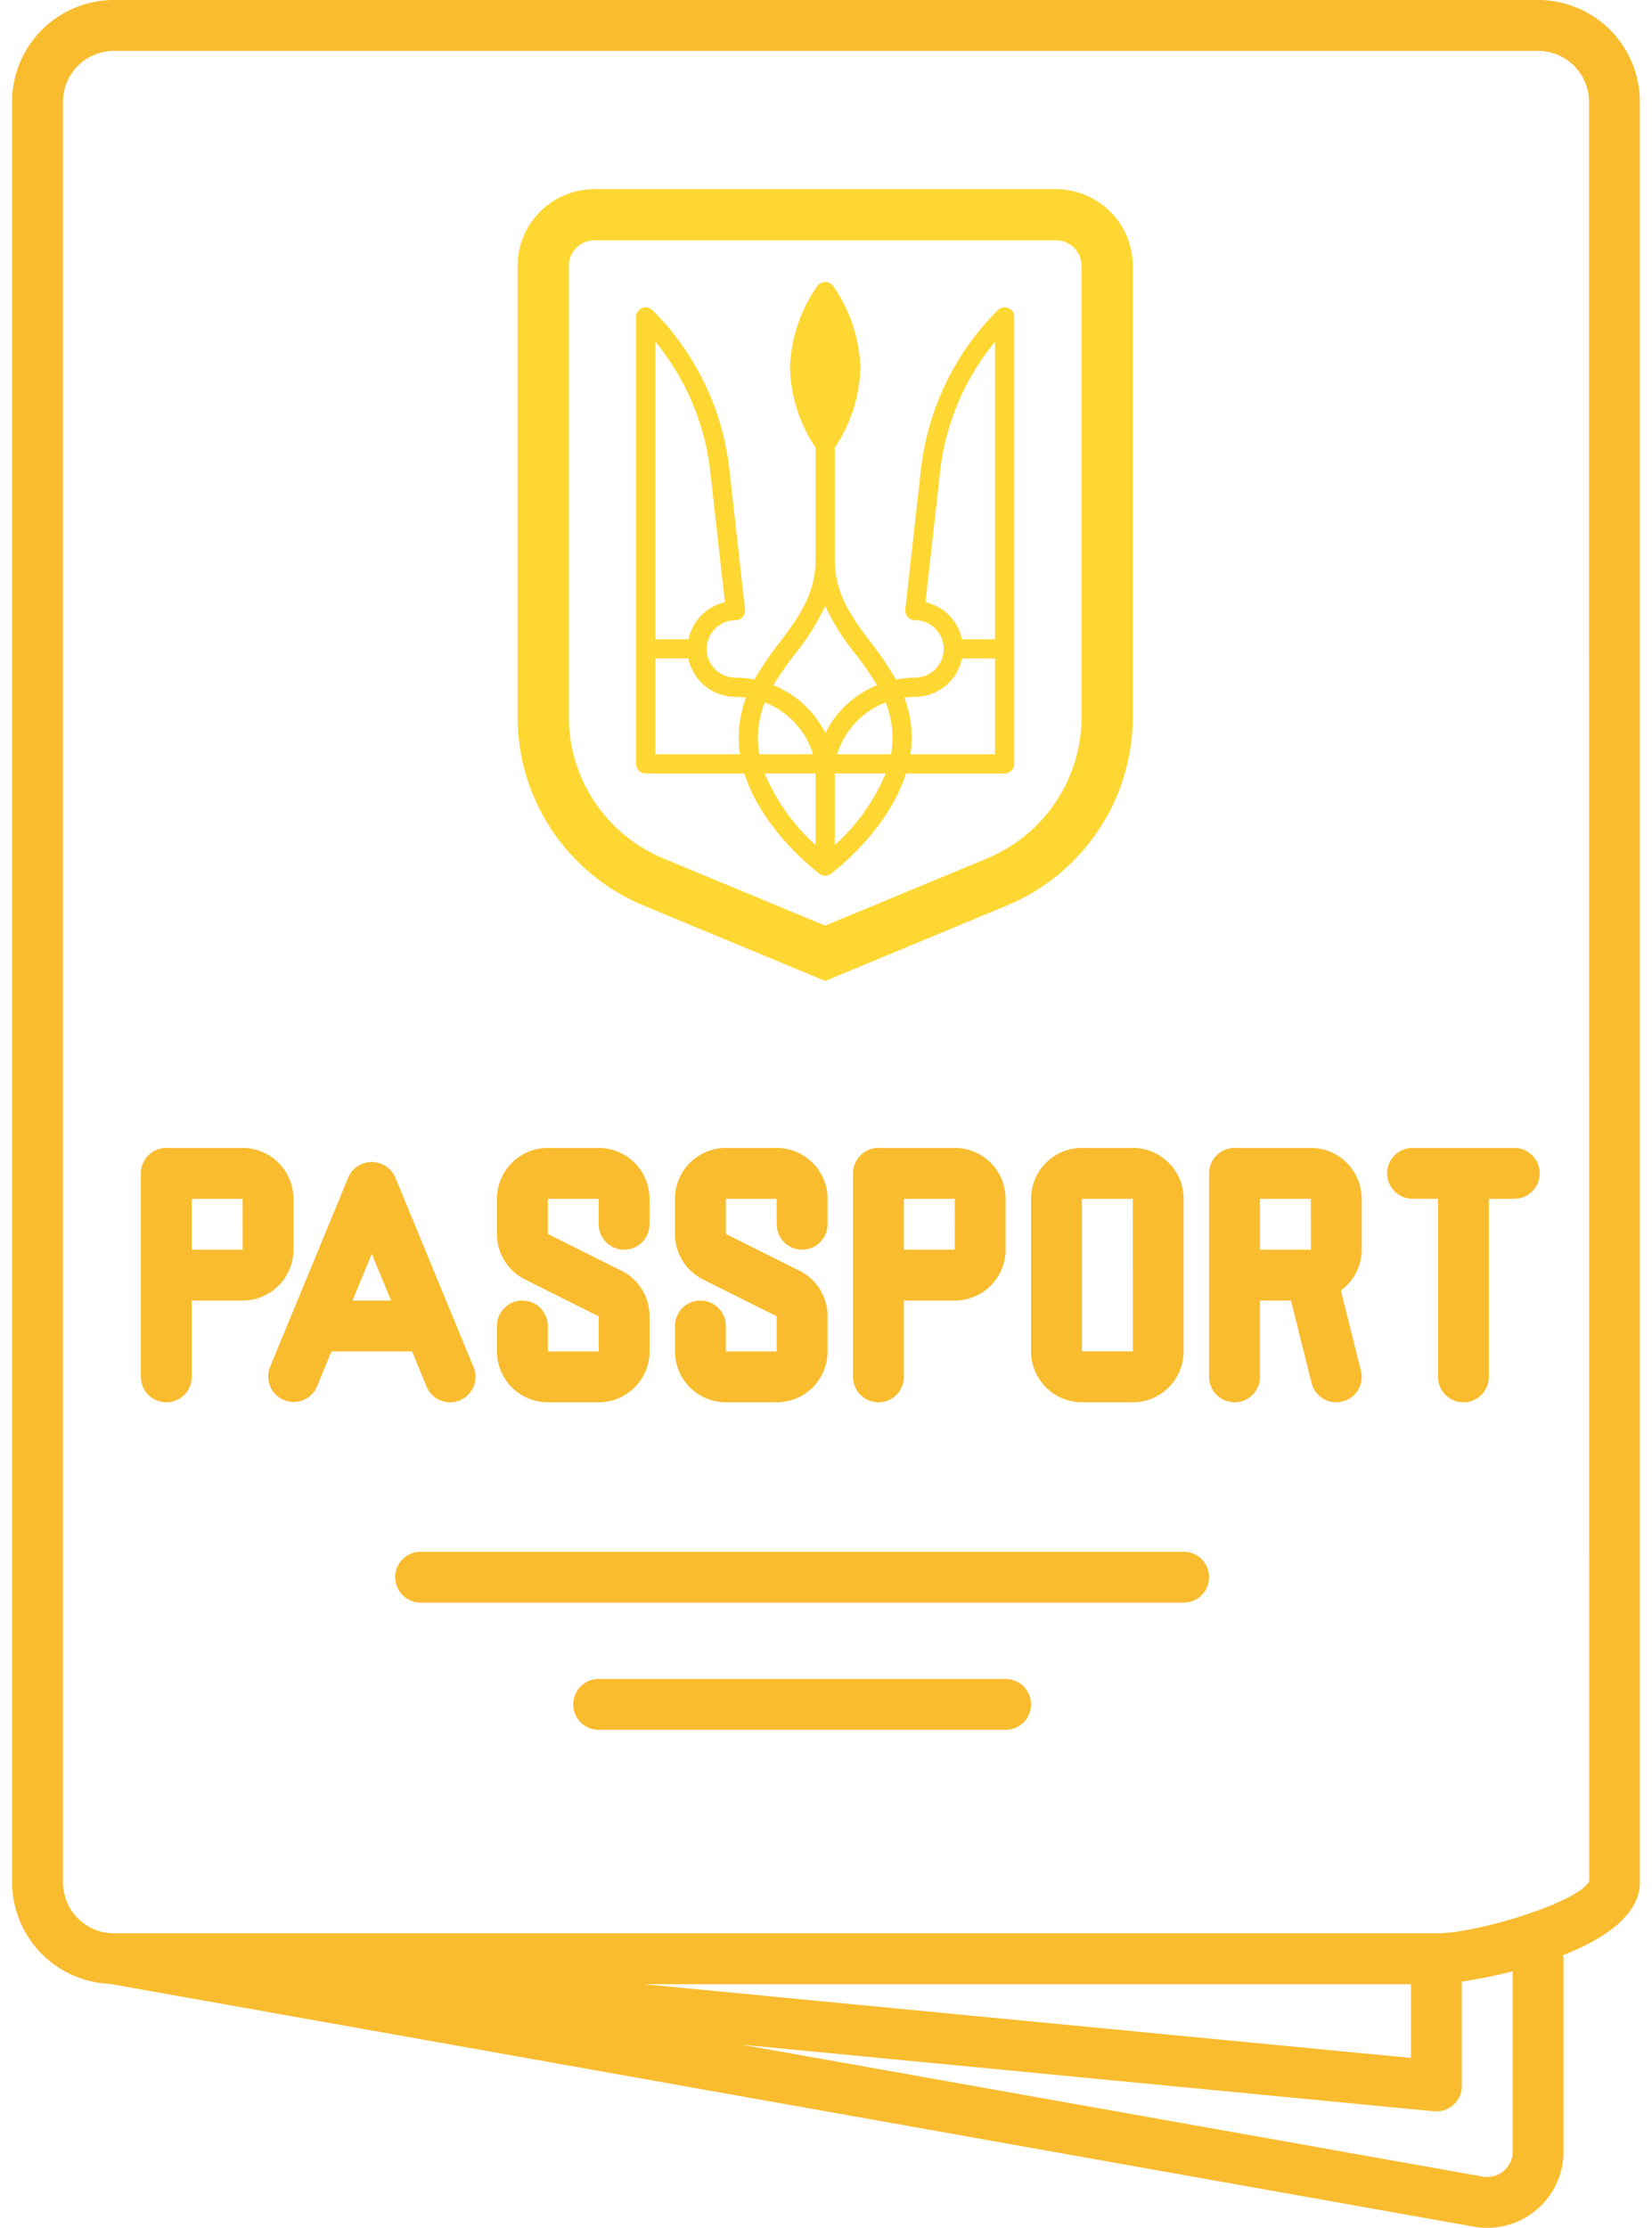 <svg width="89" height="120" fill="none" xmlns="http://www.w3.org/2000/svg"><path d="M82.865 0H6.135A5.487 5.487 0 0 0 .652 5.48v95.915a5.484 5.484 0 0 0 5.24 5.459l73.455 13.072a4.116 4.116 0 0 0 4.496-2.285 4.11 4.11 0 0 0 .392-1.751v-10.385a1.265 1.265 0 0 0-.038-.187c2.238-.883 4.148-2.166 4.148-3.923V5.481A5.487 5.487 0 0 0 82.866 0zm-1.37 115.89a1.347 1.347 0 0 1-.498 1.056 1.373 1.373 0 0 1-1.15.286l-39.872-7.096 37.279 3.585a1.38 1.38 0 0 0 1.052-.35 1.373 1.373 0 0 0 .449-1.015v-5.62a27.775 27.775 0 0 0 2.74-.555v9.709zm-46.794-9.014h41.313v3.972l-41.313-3.972zm42.684-2.741H6.135a2.743 2.743 0 0 1-2.741-2.74V5.481a2.743 2.743 0 0 1 2.74-2.74h76.731a2.743 2.743 0 0 1 2.74 2.74l.013 95.834c-.441 1.078-5.918 2.82-8.233 2.82z" fill="#F9BC2F"/><path d="M13.07 61.83H8.96a1.37 1.37 0 0 0-1.37 1.37v10.962a1.37 1.37 0 0 0 2.74 0v-4.11h2.74a2.743 2.743 0 0 0 2.741-2.74V64.57a2.743 2.743 0 0 0-2.74-2.74zm-2.74 5.481v-2.74h2.74l.003 2.74H10.33zM51.436 61.83h-4.11a1.37 1.37 0 0 0-1.37 1.37v10.962a1.37 1.37 0 1 0 2.74 0v-4.11h2.74a2.743 2.743 0 0 0 2.74-2.74V64.57a2.743 2.743 0 0 0-2.74-2.74zm-2.74 5.481v-2.74h2.74l.002 2.74h-2.742zM61.028 75.532h-2.74a2.743 2.743 0 0 1-2.741-2.74V64.57a2.743 2.743 0 0 1 2.74-2.74h2.74a2.743 2.743 0 0 1 2.741 2.74v8.22a2.743 2.743 0 0 1-2.74 2.741zm-2.74-10.961v8.22h2.742l-.002-8.22h-2.74zM32.253 75.532h-2.74a2.743 2.743 0 0 1-2.74-2.74v-1.37a1.37 1.37 0 0 1 2.74 0v1.37h2.74v-1.893l-3.966-1.984a2.727 2.727 0 0 1-1.514-2.451v-1.893a2.743 2.743 0 0 1 2.74-2.74h2.74a2.743 2.743 0 0 1 2.74 2.74v1.37a1.37 1.37 0 0 1-2.74 0v-1.37h-2.74v1.893l3.966 1.983a2.726 2.726 0 0 1 1.515 2.452v1.893a2.743 2.743 0 0 1-2.74 2.74zM41.845 75.532h-2.74a2.743 2.743 0 0 1-2.74-2.74v-1.37a1.37 1.37 0 1 1 2.74 0v1.37h2.74v-1.893l-3.966-1.984a2.726 2.726 0 0 1-1.515-2.451v-1.893a2.743 2.743 0 0 1 2.74-2.74h2.741a2.743 2.743 0 0 1 2.74 2.74v1.37a1.37 1.37 0 0 1-2.74 0v-1.37h-2.74v1.893l3.966 1.983a2.726 2.726 0 0 1 1.514 2.452v1.893a2.743 2.743 0 0 1-2.74 2.74zM25.513 73.64l-4.218-10.218a1.38 1.38 0 0 0-2.533 0L14.545 73.64a1.37 1.37 0 0 0 2.533 1.044l.78-1.892h4.34l.782 1.893a1.37 1.37 0 0 0 2.533-1.045zm-6.523-3.588 1.038-2.516 1.04 2.516H18.99zM73.36 67.311v-2.74a2.743 2.743 0 0 0-2.74-2.74h-4.111a1.37 1.37 0 0 0-1.37 1.37v10.961a1.37 1.37 0 1 0 2.74 0v-4.11h1.67l1.111 4.443a1.37 1.37 0 0 0 2.658-.666l-1.08-4.32a2.73 2.73 0 0 0 1.122-2.198zm-5.481-2.74h2.74l.002 2.74H67.88v-2.74zM81.58 61.83H76.1a1.37 1.37 0 0 0 0 2.74h1.37v9.592a1.37 1.37 0 1 0 2.74 0v-9.591h1.37a1.37 1.37 0 0 0 0-2.74z" fill="#F9BC2F"/><path fill-rule="evenodd" clip-rule="evenodd" d="m44.457 52.838 9.773-4.058a11.039 11.039 0 0 0 4.942-4.054 10.976 10.976 0 0 0 1.856-6.104V14.318a4.12 4.12 0 0 0-1.214-2.918 4.15 4.15 0 0 0-2.929-1.21H32.029a4.15 4.15 0 0 0-2.93 1.21 4.12 4.12 0 0 0-1.213 2.918v24.304a10.976 10.976 0 0 0 3.982 8.46l.005.006c.848.7 1.795 1.27 2.811 1.692l9.773 4.058zM32.04 43.202a8.278 8.278 0 0 0 3.706 3.04l8.71 3.616 8.712-3.616a8.279 8.279 0 0 0 3.707-3.041 8.231 8.231 0 0 0 1.39-4.579V14.318c0-.365-.145-.715-.404-.973a1.384 1.384 0 0 0-.976-.403H32.029c-.367 0-.718.145-.977.403a1.373 1.373 0 0 0-.404.973v24.306c0 1.629.484 3.222 1.392 4.578z" fill="#FFD732"/><path d="M54.321 16.593a.52.52 0 0 0-.564.112 14.405 14.405 0 0 0-4.142 8.58l-.843 7.548a.516.516 0 0 0 .518.573c.412 0 .807.164 1.098.454.291.29.455.684.456 1.094-.001.41-.165.803-.456 1.093-.291.29-.686.454-1.098.455a5.43 5.43 0 0 0-1.02.107 16.618 16.618 0 0 0-1.328-1.965c-1.012-1.344-1.967-2.613-1.967-4.505v-6.03a8.126 8.126 0 0 0 1.38-4.288 8.175 8.175 0 0 0-1.484-4.435.54.54 0 0 0-.828 0 8.176 8.176 0 0 0-1.485 4.435 8.126 8.126 0 0 0 1.381 4.289v6.029c0 1.892-.956 3.164-1.968 4.505-.489.623-.932 1.28-1.327 1.965a5.424 5.424 0 0 0-1.02-.107 1.56 1.56 0 0 1-1.098-.455 1.547 1.547 0 0 1-.456-1.093c0-.41.165-.804.456-1.094.291-.29.686-.453 1.098-.454a.518.518 0 0 0 .515-.573l-.843-7.548a14.405 14.405 0 0 0-4.142-8.58.519.519 0 0 0-.884.365v24.075a.515.515 0 0 0 .518.516h5.316c.961 3.067 3.894 5.29 4.042 5.4a.523.523 0 0 0 .622 0c.148-.11 3.08-2.333 4.041-5.4h5.314a.519.519 0 0 0 .518-.516V17.069a.515.515 0 0 0-.32-.476zm-19.013 1.814a13.377 13.377 0 0 1 2.959 6.992l.785 7.039a2.597 2.597 0 0 0-1.96 2h-1.784V18.407zm4.488 21.362c.002.288.025.575.07.86h-4.558v-5.16h1.778c.12.583.439 1.106.9 1.482a2.6 2.6 0 0 0 1.637.582c.19.003.38.018.567.046a6.18 6.18 0 0 0-.394 2.19zm1.036 0a5.172 5.172 0 0 1 .37-1.932 4.372 4.372 0 0 1 2.602 2.792h-2.889a4.953 4.953 0 0 1-.083-.86zm3.107 5.751a10.846 10.846 0 0 1-2.741-3.86h2.741v3.86zm.523-6.034a5.377 5.377 0 0 0-2.8-2.58c.348-.568.728-1.117 1.138-1.642a12.907 12.907 0 0 0 1.657-2.62 12.903 12.903 0 0 0 1.657 2.62c.41.525.79 1.074 1.138 1.643a5.377 5.377 0 0 0-2.79 2.579zm.513 6.034v-3.86h2.74a10.844 10.844 0 0 1-2.74 3.86zm3.023-4.891h-2.894a4.331 4.331 0 0 1 2.608-2.793c.246.615.371 1.271.37 1.933-.003.288-.03.576-.084.86zm5.607 0h-4.557a5.88 5.88 0 0 0 .07-.86 6.17 6.17 0 0 0-.394-2.19c.187-.027.377-.042.566-.046a2.6 2.6 0 0 0 1.636-.582c.462-.376.78-.9.9-1.481h1.78v5.159zm0-6.191h-1.782a2.582 2.582 0 0 0-1.961-2l.785-7.039a13.377 13.377 0 0 1 2.958-6.992v16.031z" fill="#FFD732"/><path d="M63.768 86.323H22.662a1.37 1.37 0 0 1 0-2.74h41.106a1.37 1.37 0 1 1 0 2.74zM54.177 93.174H32.253a1.37 1.37 0 0 1 0-2.74h21.924a1.37 1.37 0 0 1 0 2.74z" fill="#F9BC2F"/></svg>